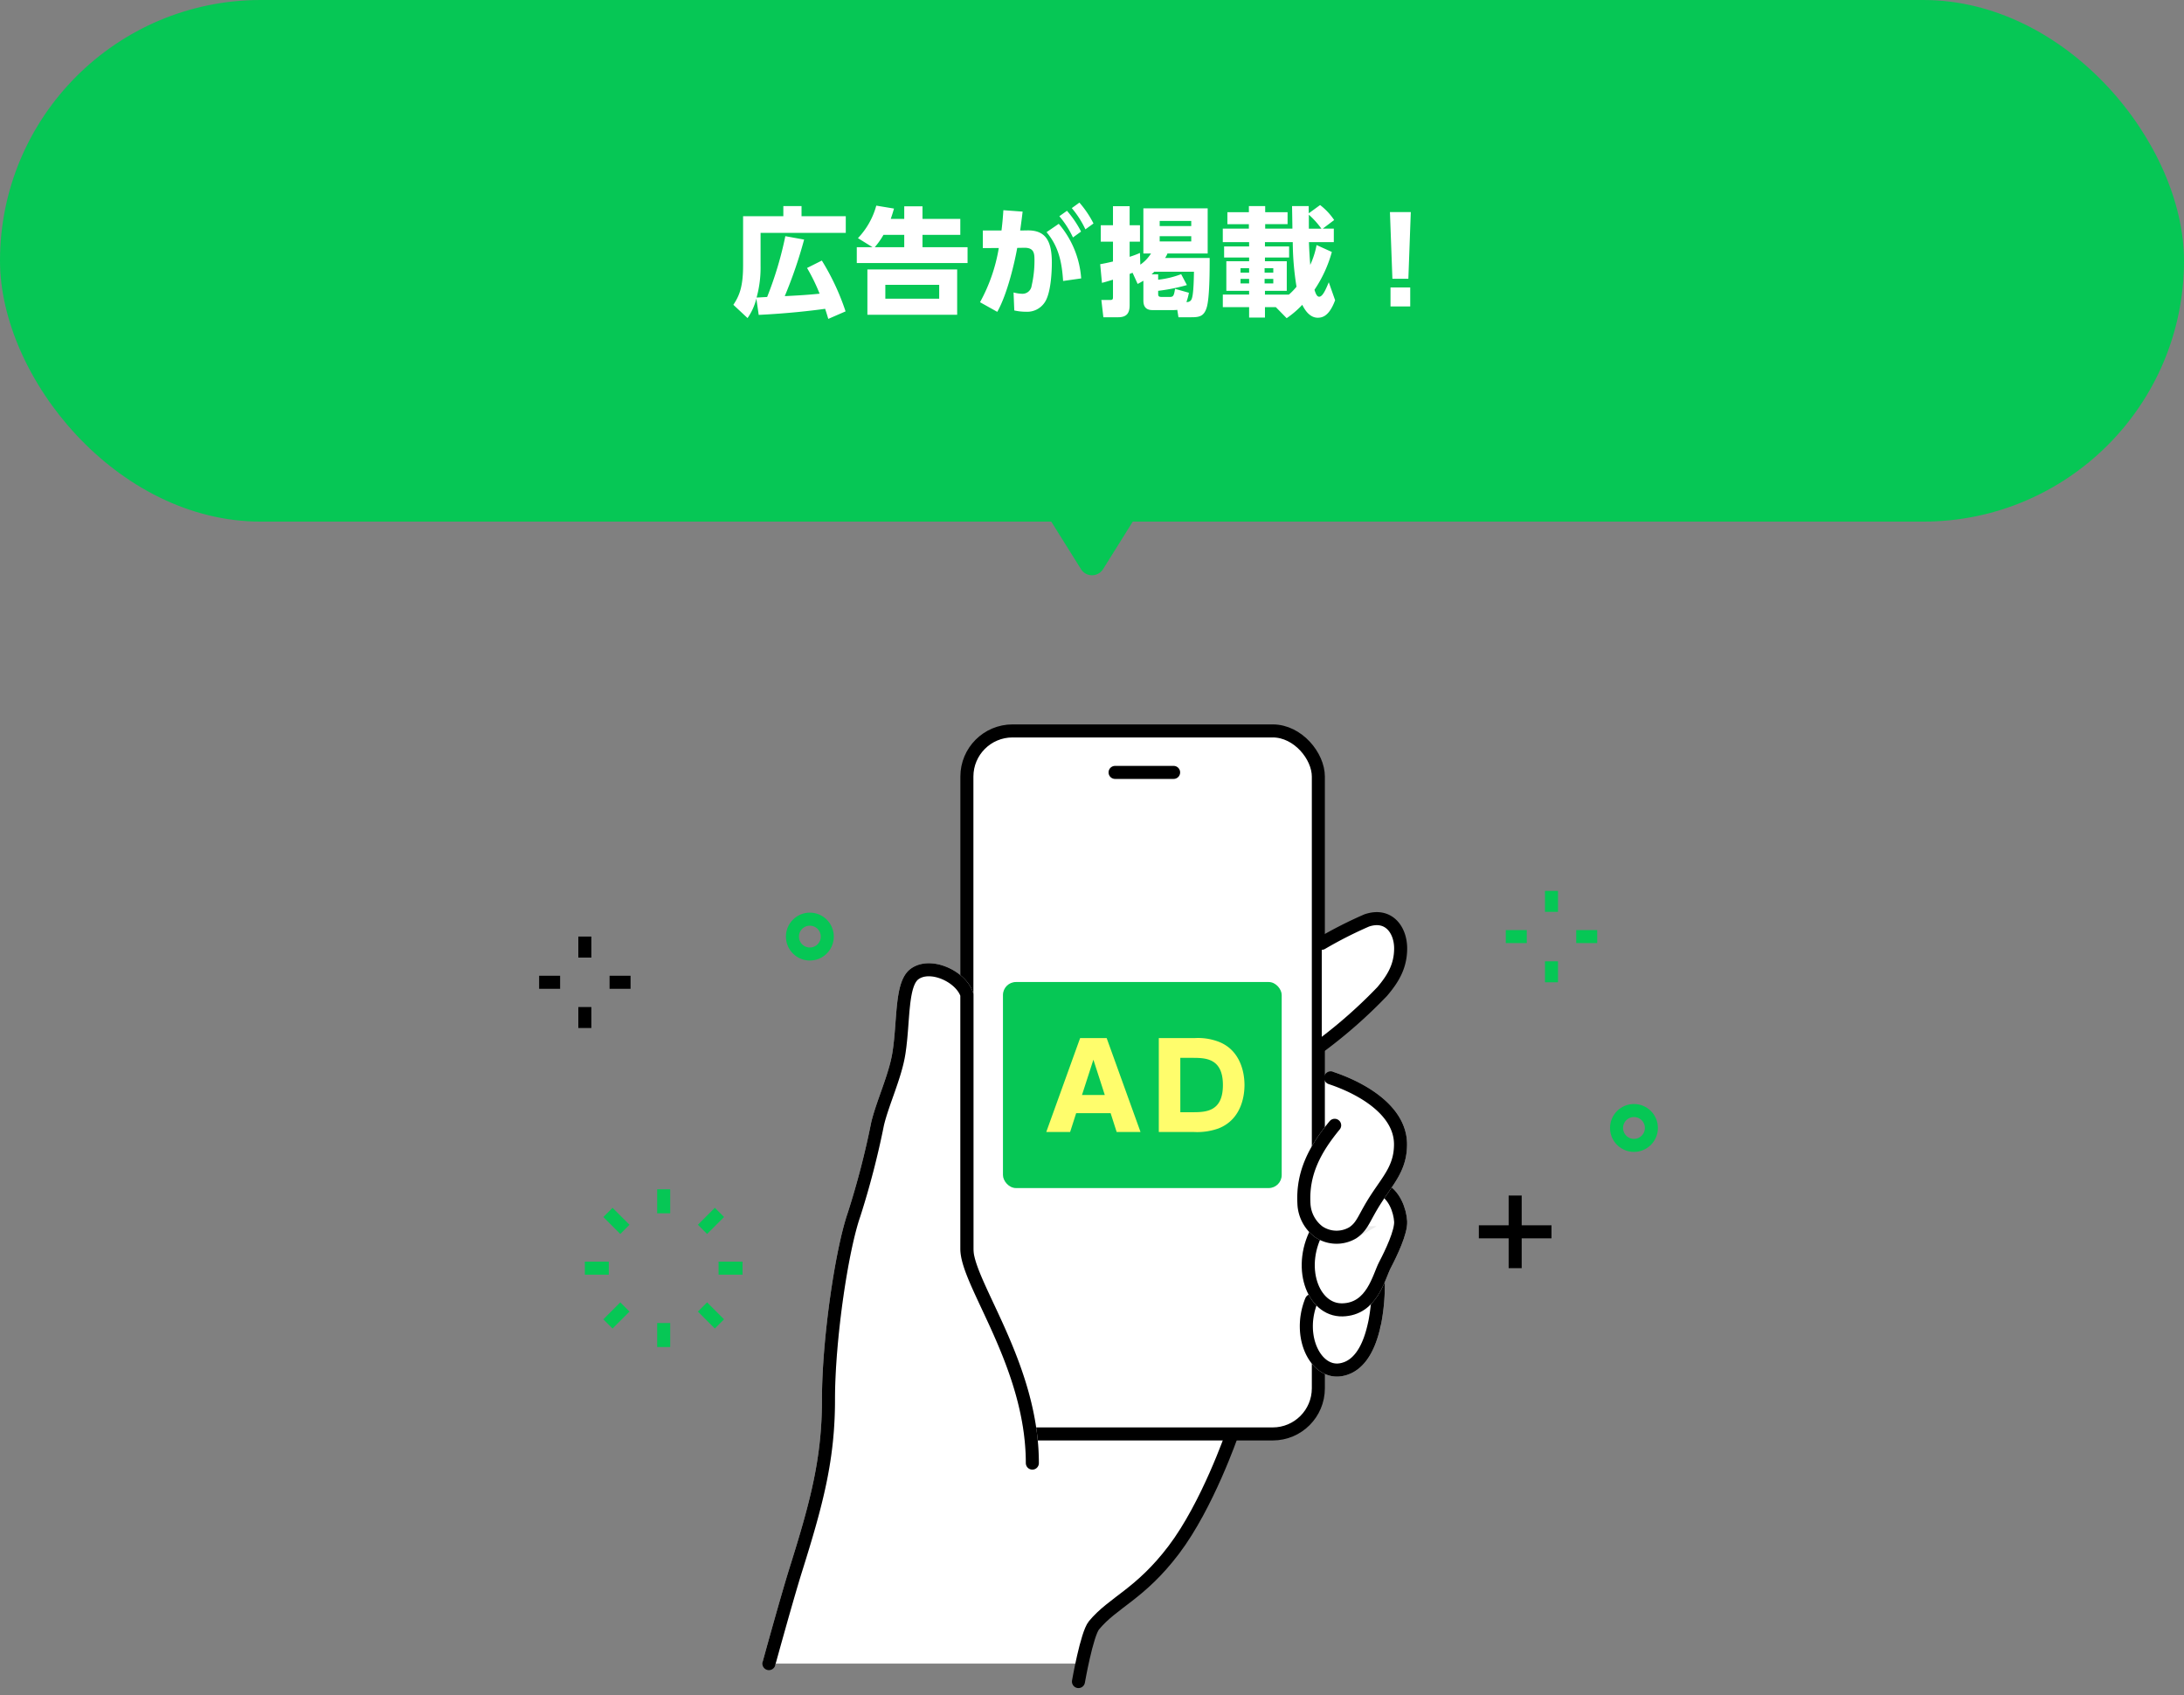 <svg xmlns="http://www.w3.org/2000/svg" width="335" height="260" viewBox="0 0 335 260"><rect x="0" y="0" width="335" height="260" fill="#808080" stroke="none"/><g transform="translate(-20 -4601)"><rect width="335" height="80" rx="40" transform="translate(20 4601)" fill="#06c755"/><path d="M-38.3.756A36.553,36.553,0,0,0-41.94-7.038L-44.208-5.9a28.311,28.311,0,0,1,1.926,3.942c-1.818.18-2.61.234-5.346.378a69.164,69.164,0,0,0,2.97-8.676l-2.88-.522a55.1,55.1,0,0,1-2.79,9.324c-1.206.072-1.332.072-1.62.09a17.342,17.342,0,0,0,.612-4.86v-5.058h13.068v-2.556h-6.786V-15.39h-2.79v1.548h-6.174v7.524c0,3.276-.558,4.662-1.494,6.066l2.178,2.034a8.979,8.979,0,0,0,1.35-2.988l.36,2.5C-47.25,1.08-43.6.666-41.436.36c.162.486.234.7.486,1.548Zm6.93-14.184c.18-.522.288-.846.5-1.584l-2.718-.45A11.739,11.739,0,0,1-36.4-10.476l2.232,1.386h-2.412v2.43h16.992V-9.09H-26.5v-1.89h5.8v-2.448h-5.8v-1.926H-29.3v1.926Zm2.07,2.448v1.89h-4.518a12.218,12.218,0,0,0,1.332-1.89Zm8.118,5.31h-13.77V1.278h13.77ZM-23.94-1.188H-32.2V-3.312h8.262ZM-15.03.828c1.6-2.826,2.718-7.866,3.06-9.81L-10.89-9c1.566-.018,1.566.936,1.566,2.034a17.155,17.155,0,0,1-.432,3.78,1.416,1.416,0,0,1-1.476,1.242,5.82,5.82,0,0,1-1.3-.2L-12.42.612a7.915,7.915,0,0,0,1.8.2A3.214,3.214,0,0,0-7.812-.54C-6.8-1.89-6.66-5.328-6.66-6.732c0-3.33-.972-4.986-3.78-4.932l-1.08.018c.126-.9.252-1.818.378-2.9l-2.952-.216c-.072,1.08-.126,1.764-.288,3.114h-2.862v2.7l2.448-.018a26.06,26.06,0,0,1-2.88,8.316Zm9.522-14.67A14.624,14.624,0,0,1-3.42-10.584l1.242-.9a15.825,15.825,0,0,0-2.16-3.186ZM-2.16-4.3A14.407,14.407,0,0,0-5.6-12.672L-7.47-11.394c1.782,2.124,2.34,4.41,2.538,7.488ZM-3.6-15.084a14.624,14.624,0,0,1,2.088,3.258l1.242-.9a15.48,15.48,0,0,0-2.16-3.2ZM8.55-8.118a5.964,5.964,0,0,1-1.638,1.71l-.054-1.8a13.942,13.942,0,0,1-1.584.594V-9.936H6.858v-2.52H5.274v-2.916H2.718v2.916H.846v2.52H2.718v3.042C1.746-6.66,1.26-6.57.756-6.48l.27,2.862c.558-.144.666-.18,1.692-.486v2.646c0,.306-.018.468-.432.468H.936l.306,2.646H3.51c1.35,0,1.764-.666,1.764-1.872v-4.77c.216-.09.306-.126.45-.18L6.5-3.456c.324-.162.45-.234.882-.486v2.934c0,.486,0,1.566,1.386,1.566H12.06a4.459,4.459,0,0,0,.522-.036l.18,1.134h1.962c1.224,0,1.962-.126,2.376-1.512.45-1.494.45-5.742.45-7.578H10.71a3.052,3.052,0,0,0,.36-.684h6.174v-6.93H7.38v6.93Zm6.174-5v.792H9.882v-.792Zm0,2.34v.81H9.882v-.81Zm.414,5.454c-.054,3.924-.324,4.23-.522,4.446a.783.783,0,0,1-.63.2,9,9,0,0,0,.378-1.422L12.24-2.7c-.162.972-.234,1.242-.774,1.242H10.224c-.486,0-.576-.09-.576-.54v-.4a27.692,27.692,0,0,0,4.41-.882L13.176-4.95A14.185,14.185,0,0,1,9.648-4.1v-.828H8.64a5.151,5.151,0,0,0,.414-.4ZM29.358,1.8A14.413,14.413,0,0,0,31.752-.252c.45.918,1.206,1.98,2.376,1.98.792,0,1.782-.324,2.664-2.682L35.82-3.708c-.432,1.026-.918,2.214-1.476,2.214-.342,0-.54-.486-.72-1.062a19.6,19.6,0,0,0,2.664-5.8l-2.34-1.062a13.025,13.025,0,0,1-.972,3.042c-.09-1.134-.162-2.358-.2-3.492h3.816v-2.07H34.9l1.746-1.314a9.648,9.648,0,0,0-2.16-2.3l-1.728,1.26c-.018-.4-.018-.864-.018-1.1H30.186c0,.072.054,3.024.054,3.456H26.064v-.684H29.5v-1.836H26.064v-.936h-2.5v.936H20.268v1.836h3.294v.684h-4v2.07H23.6V-9.2H19.764v1.692H23.6v.576H20.106v4.536H23.6v.576H19.566V.108H23.6v1.6h2.43V.108H27.7Zm-3.33-3.618v-.576h3.348V-6.93H26.028v-.576h3.708V-9.2H26.028v-.666h4.266a43.856,43.856,0,0,0,.576,6.84A9.375,9.375,0,0,1,29.7-1.818ZM23.6-4.23v.7H22.284v-.7Zm0-1.638v.684H22.284v-.684Zm3.708,0v.684H25.974v-.684Zm0,1.638v.7H25.974v-.7Zm5.454-7.7v-2.142a13.182,13.182,0,0,1,1.926,2.142ZM45.2-14.472l.378,10.224h2.448L48.4-14.472ZM45.288,0h3.024V-2.916H45.288Z" transform="translate(188 4648)" fill="#fff"/><path d="M10.8,2.714a2,2,0,0,1,3.392,0L23.088,16.94a2,2,0,0,1-1.7,3.06H3.608a2,2,0,0,1-1.7-3.06Z" transform="translate(200 4691) rotate(180)" fill="#06c755"/><g transform="translate(-872 3647)"><g transform="translate(940 1064)" fill="#fff" stroke="#ebebeb" stroke-width="1" opacity="0"><rect width="240" height="150" stroke="none"/><rect x="0.5" y="0.5" width="239" height="149" fill="none"/></g><g transform="translate(13.24 14.531)"><g transform="translate(996.702 1051.57)"><g transform="translate(0 0)"><path d="M2.223,148.3H49.741l2.013-6.015a63.96,63.96,0,0,0,9.371-8.168,52.658,52.658,0,0,0,6.727-9.6L94.579,62.239,81.005,56.4,10.682,116.39Z" transform="translate(-1.436 -5.257)" fill="#fff"/><path d="M85.759,229.862s1.276-7.288,2.378-8.624c2.929-3.551,7.09-4.763,12.262-11.6s8.922-17.754,8.922-17.754" transform="translate(-38.278 -84.063)" fill="none" stroke="#000" stroke-linecap="round" stroke-linejoin="round" stroke-width="2"/><rect width="53.91" height="107.82" rx="7" transform="translate(30.367)" fill="#fff" stroke="#000" stroke-linecap="round" stroke-linejoin="round" stroke-width="2"/><line x2="8.981" transform="translate(53.096 6.362)" fill="none" stroke="#000" stroke-linecap="round" stroke-linejoin="round" stroke-width="2"/><path d="M151.4,56.661a64.581,64.581,0,0,1,6.89-3.5c3.38-1.156,5.209,1.47,5.211,4.276s-1.231,4.729-2.82,6.61a75.416,75.416,0,0,1-9.281,8.214" transform="translate(-66.6 -24.092)" fill="#fff" stroke="#000" stroke-linecap="round" stroke-linejoin="round" stroke-width="2"/><path d="M2.25,173.089s2.767-10.08,4.137-14.443c3.217-10.243,5-16.959,5-26.073s2-22.817,3.923-28.359a127.145,127.145,0,0,0,3.6-13.871c.761-3.232,2.709-7.287,3.274-10.827.784-4.919.3-10.633,2.4-12.184,2.422-1.789,7.116.345,8.028,3.158V109.47c0,5.317,10.046,17.832,10.046,32.867" transform="translate(-2.25 -30.045)" fill="#fff" stroke="#ebebeb" stroke-width="2"/><path d="M2.25,173.089s2.767-10.08,4.137-14.443c3.217-10.243,5-16.959,5-26.073s2-22.817,3.923-28.359a127.145,127.145,0,0,0,3.6-13.871c.761-3.232,2.709-7.287,3.274-10.827.784-4.919.3-10.633,2.4-12.184,2.422-1.789,7.116.345,8.028,3.158V109.47c0,5.317,10.046,17.832,10.046,32.867" transform="translate(-2.25 -30.045)" fill="none" stroke="#000" stroke-linecap="round" stroke-linejoin="round" stroke-width="2"/><path d="M148.013,153.6c-2.225,5.513.667,11.227,4.484,10.61s4.882-5.6,5.262-7.372a30.444,30.444,0,0,0,.512-6.294" transform="translate(-64.802 -66.23)" fill="#fff" stroke="#ebebeb" stroke-width="2"/><path d="M148.013,153.6c-2.225,5.513.667,11.227,4.484,10.61s4.882-5.6,5.262-7.372a30.444,30.444,0,0,0,.512-6.294" transform="translate(-64.802 -66.23)" fill="none" stroke="#000" stroke-linecap="round" stroke-linejoin="round" stroke-width="2"/><path d="M158.924,125.688c2.038.819,2.913,3.444,3,5.053s-1.446,4.841-2.405,6.664-1.933,6.786-6.521,6.892-7.1-6.75-3.623-12.594" transform="translate(-65.022 -55.505)" fill="#fff" stroke="#ebebeb" stroke-width="2"/><path d="M158.924,125.688c2.038.819,2.913,3.444,3,5.053s-1.446,4.841-2.405,6.664-1.933,6.786-6.521,6.892-7.1-6.75-3.623-12.594" transform="translate(-65.022 -55.505)" fill="none" stroke="#000" stroke-linecap="round" stroke-linejoin="round" stroke-width="2"/><path d="M150.672,95.837c4.9,1.62,10.715,5.038,10.715,10.193,0,3.544-1.8,5.372-3.72,8.322s-2.041,4.195-3.6,5.24a4.891,4.891,0,0,1-5.24-.16,5.7,5.7,0,0,1-2.256-4.284c-.272-4.721,1.707-8.384,4.712-12.036" transform="translate(-64.504 -42.626)" fill="#fff" stroke="#ebebeb" stroke-width="2"/><path d="M150.672,95.837c4.9,1.62,10.715,5.038,10.715,10.193,0,3.544-1.8,5.372-3.72,8.322s-2.041,4.195-3.6,5.24a4.891,4.891,0,0,1-5.24-.16,5.7,5.7,0,0,1-2.256-4.284c-.272-4.721,1.707-8.384,4.712-12.036" transform="translate(-64.504 -42.626)" fill="none" stroke="#000" stroke-linecap="round" stroke-linejoin="round" stroke-width="2"/><rect width="42.756" height="31.602" rx="2" transform="translate(35.9 38.509)" fill="#06c755"/><path d="M9.963,1.023l.928,2.892h3.66L9.356-10.491H5.286L.091,3.915h3.66l.928-2.892ZM5.571-1.762,7.321-7.171,9.07-1.762ZM17.353,3.915H22.78a9.681,9.681,0,0,0,3.7-.536c3.785-1.464,4.017-5.48,4.017-6.659,0-2.41-.91-5.516-4.034-6.676a8.873,8.873,0,0,0-3.552-.536H17.353Zm3.3-11.371h1.839c1.982,0,4.695.018,4.695,4.159C27.189.88,24.476.88,22.405.88H20.656Z" transform="translate(42.451 57.598)" fill="#fffd6c"/></g></g><g transform="translate(961.457 1076.101)"><g transform="translate(0 0)"><circle cx="2.673" cy="2.673" r="2.673" transform="translate(38.852 4.339)" fill="none" stroke="#06c755" stroke-linecap="round" stroke-linejoin="round" stroke-width="2"/><g transform="translate(0 7.011)"><line y1="3.219" transform="translate(7.011)" fill="none" stroke="#000" stroke-linejoin="round" stroke-width="2"/><line y1="3.219" transform="translate(7.011 10.804)" fill="none" stroke="#000" stroke-linejoin="round" stroke-width="2"/><line x2="3.219" transform="translate(10.804 7.011)" fill="none" stroke="#000" stroke-linejoin="round" stroke-width="2"/><line x2="3.219" transform="translate(0 7.011)" fill="none" stroke="#000" stroke-linejoin="round" stroke-width="2"/></g><g transform="translate(144.141 46.722)"><line y2="11.143" transform="translate(5.572)" fill="none" stroke="#000" stroke-linejoin="round" stroke-width="2"/><line x2="11.143" transform="translate(0 5.571)" fill="none" stroke="#000" stroke-linejoin="round" stroke-width="2"/></g><g transform="translate(7.011 45.771)"><line y1="3.676" transform="translate(12.094)" fill="none" stroke="#06c755" stroke-linejoin="round" stroke-width="2"/><line y1="3.676" transform="translate(12.094 20.512)" fill="none" stroke="#06c755" stroke-linejoin="round" stroke-width="2"/><line x1="3.676" transform="translate(0 12.094)" fill="none" stroke="#06c755" stroke-linejoin="round" stroke-width="2"/><line x1="3.676" transform="translate(20.512 12.094)" fill="none" stroke="#06c755" stroke-linejoin="round" stroke-width="2"/><line x1="2.6" y1="2.6" transform="translate(3.542 3.542)" fill="none" stroke="#06c755" stroke-linejoin="round" stroke-width="2"/><line x1="2.6" y1="2.6" transform="translate(18.046 18.046)" fill="none" stroke="#06c755" stroke-linejoin="round" stroke-width="2"/><line x1="2.6" y2="2.6" transform="translate(3.542 18.046)" fill="none" stroke="#06c755" stroke-linejoin="round" stroke-width="2"/><line x1="2.6" y2="2.6" transform="translate(18.046 3.542)" fill="none" stroke="#06c755" stroke-linejoin="round" stroke-width="2"/></g><g transform="translate(148.272)"><line y1="3.219" transform="translate(7.011)" fill="none" stroke="#06c755" stroke-linejoin="round" stroke-width="2"/><line y1="3.219" transform="translate(7.011 10.804)" fill="none" stroke="#06c755" stroke-linejoin="round" stroke-width="2"/><line x2="3.219" transform="translate(10.804 7.011)" fill="none" stroke="#06c755" stroke-linejoin="round" stroke-width="2"/><line x2="3.219" transform="translate(0 7.011)" fill="none" stroke="#06c755" stroke-linejoin="round" stroke-width="2"/></g><circle cx="2.673" cy="2.673" r="2.673" transform="translate(165.261 33.688)" fill="none" stroke="#06c755" stroke-linecap="round" stroke-linejoin="round" stroke-width="2"/></g></g></g></g></g></svg>